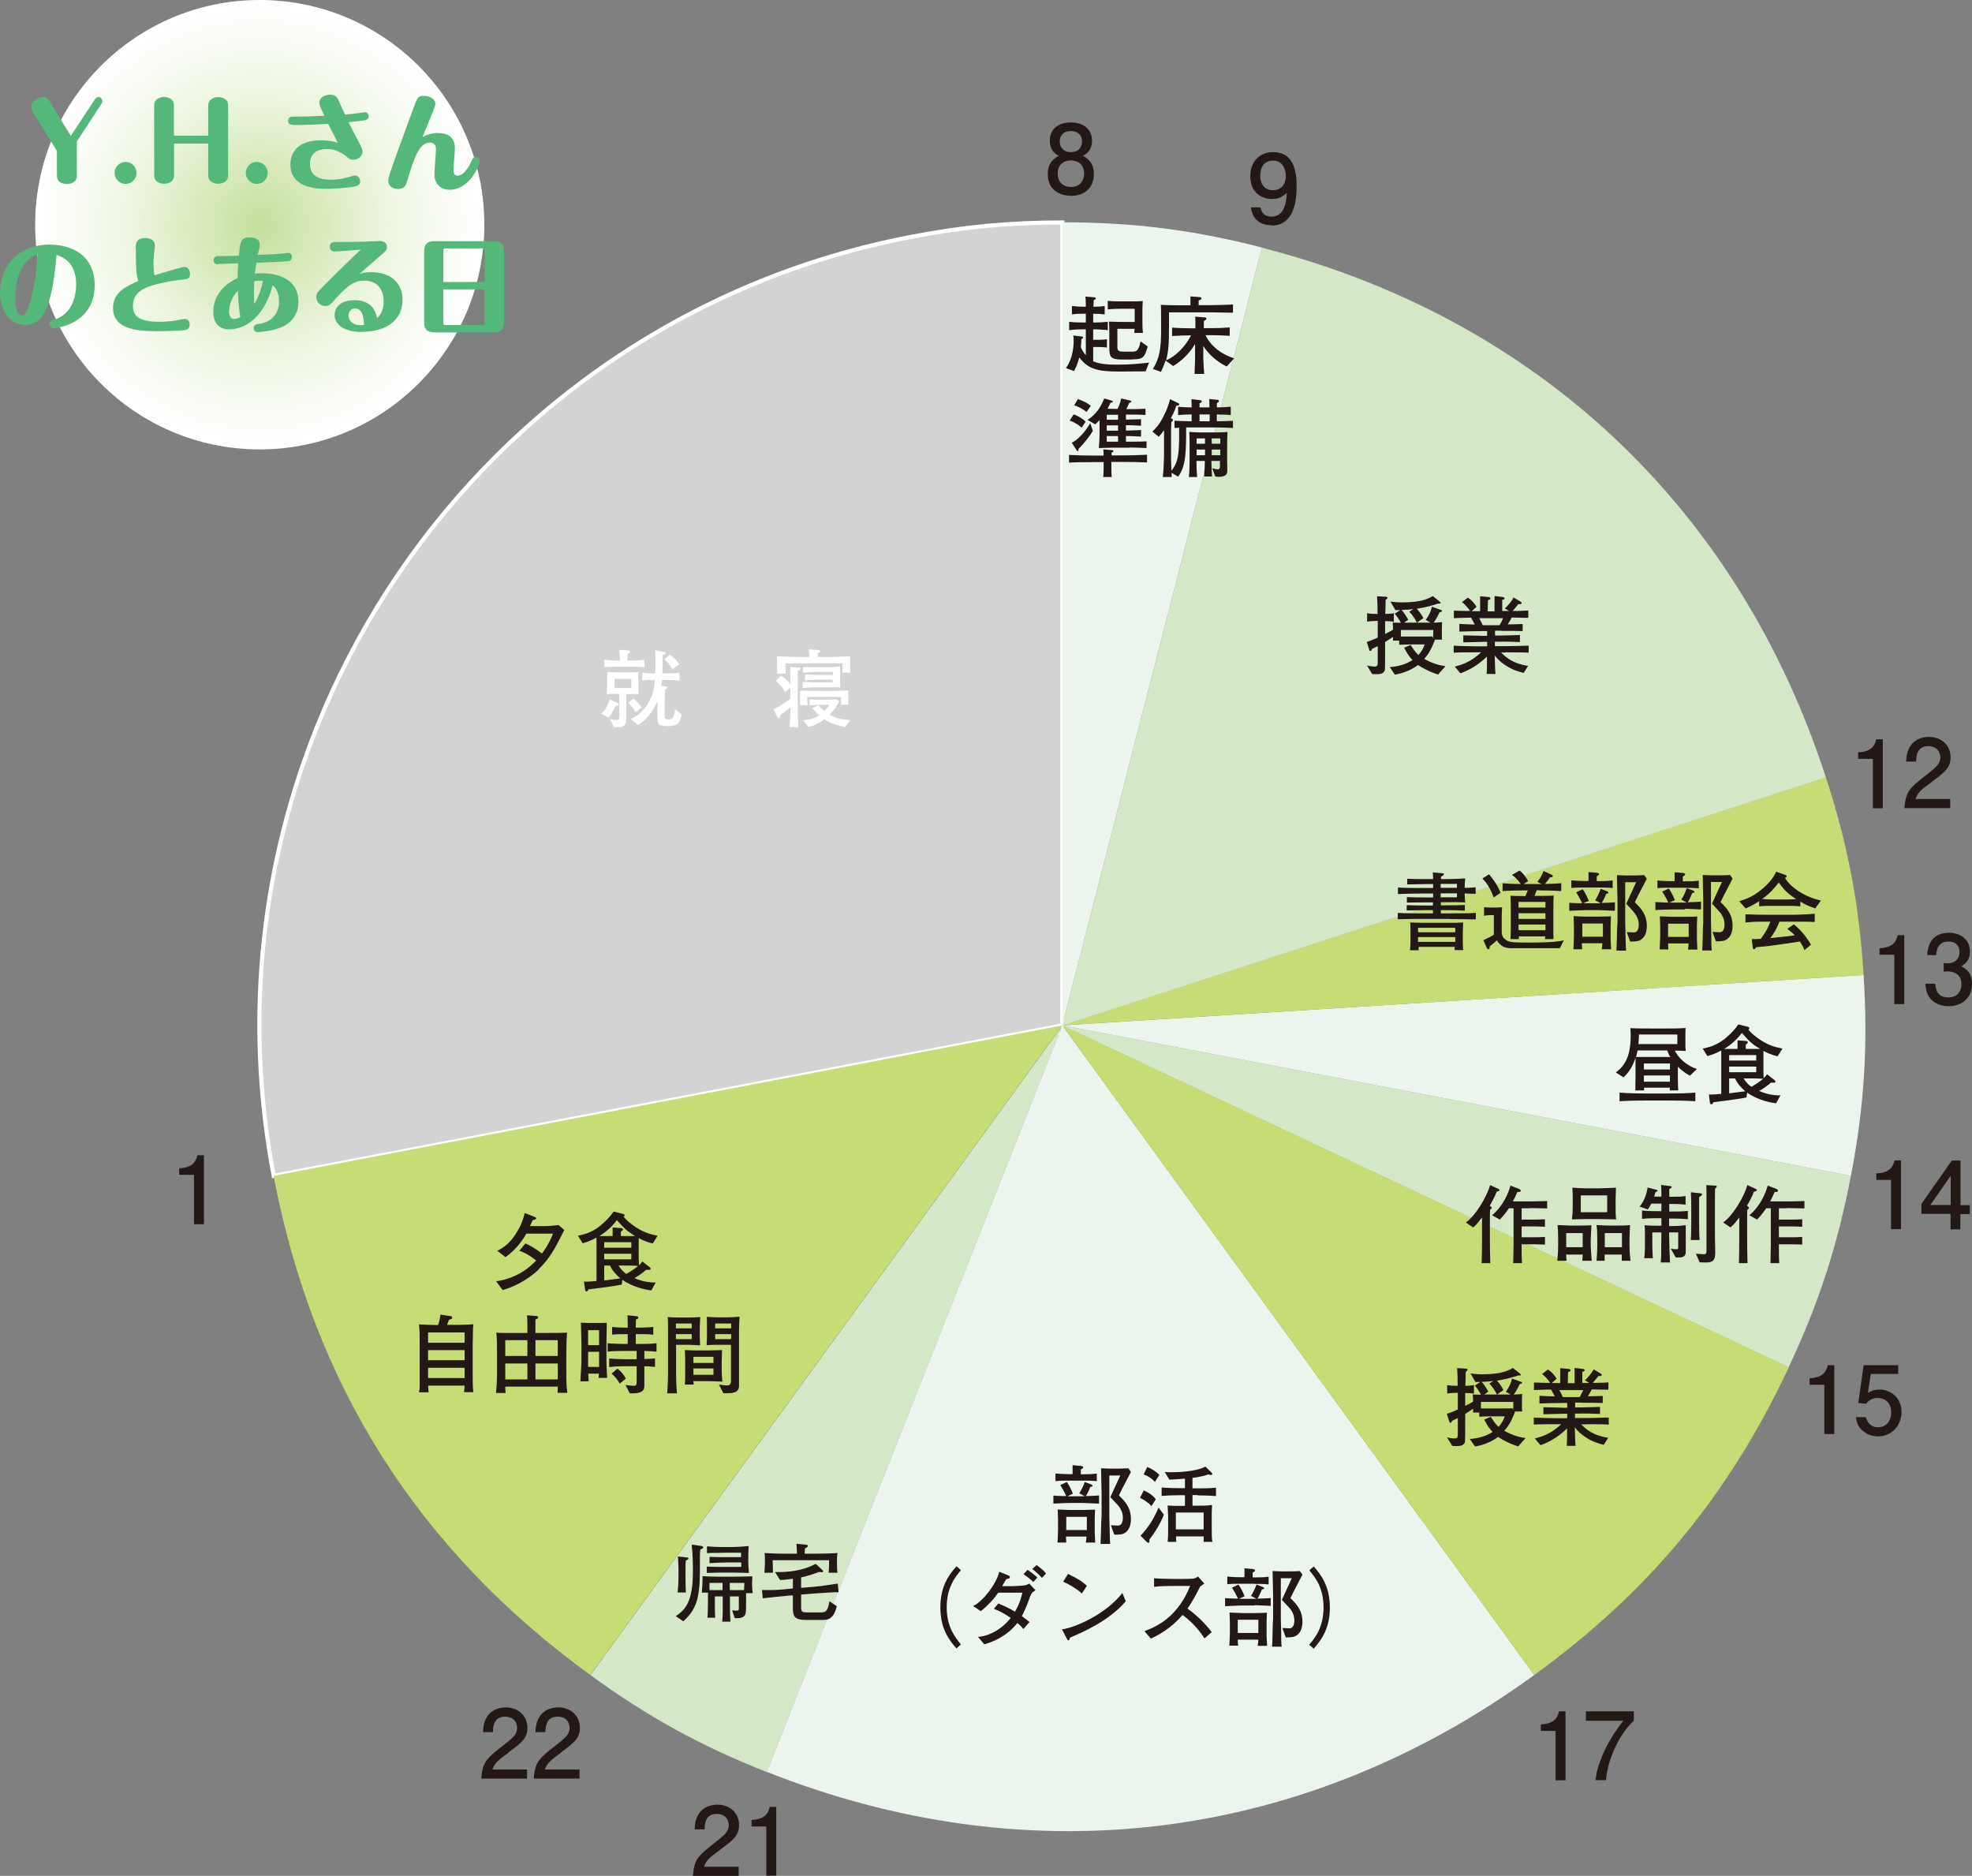 <?xml version="1.0" encoding="UTF-8"?>
<svg id="_レイヤー_2" data-name="レイヤー_2" xmlns="http://www.w3.org/2000/svg" xmlns:xlink="http://www.w3.org/1999/xlink" viewBox="0 0 114.98 109.36">
  <rect x="0" y="0" width="114.98" height="109.36" fill="#808080" stroke="none"/>
  <defs>
    <style>
      .cls-1 {
        fill: #d4e8c8;
      }

      .cls-2 {
        fill: url(#radial-gradient);
      }

      .cls-3 {
        fill: #c6dc74;
      }

      .cls-4 {
        fill: #ebf5ee;
      }

      .cls-5 {
        fill: #231815;
      }

      .cls-6 {
        fill: #fff;
      }

      .cls-7 {
        fill: #d3d3d4;
        stroke: #fff;
        stroke-width: .24px;
      }

      .cls-8 {
        fill: #53b879;
      }
    </style>
    <radialGradient id="radial-gradient" cx="15.14" cy="13.1" fx="15.14" fy="13.1" r="13.1" gradientUnits="userSpaceOnUse">
      <stop offset="0" stop-color="#c5df9a"/>
      <stop offset=".22" stop-color="#d5e8b7"/>
      <stop offset=".56" stop-color="#ecf4de"/>
      <stop offset=".83" stop-color="#f9fcf6"/>
      <stop offset="1" stop-color="#fff"/>
    </radialGradient>
  </defs>
  <g id="_レイヤー_1-2" data-name="レイヤー_1">
    <g>
      <g>
        <g>
          <path class="cls-7" d="M61.94,59.78l-45.98,8.77c-4.84-25.4,11.82-49.91,37.21-54.75,3.05-.58,5.67-.83,8.77-.83v46.81Z"/>
          <path class="cls-3" d="M61.94,59.78l-27.52,37.87c-10.04-7.29-16.14-16.91-18.47-29.1l45.98-8.77Z"/>
          <path class="cls-1" d="M61.94,59.78l-17.23,43.53c-3.85-1.52-6.94-3.22-10.28-5.65l27.52-37.87Z"/>
          <path class="cls-4" d="M61.94,59.78l27.52,37.87c-13.39,9.73-29.36,11.74-44.75,5.65l17.23-43.53Z"/>
          <path class="cls-3" d="M61.94,59.78l42.36,19.93c-3.52,7.49-8.15,13.08-14.84,17.94l-27.52-37.87Z"/>
          <path class="cls-1" d="M61.94,59.78l45.98,8.77c-.78,4.06-1.87,7.42-3.63,11.16l-42.36-19.93Z"/>
          <path class="cls-4" d="M61.94,59.78l46.72-2.94c.26,4.13.04,7.65-.74,11.71l-45.98-8.77Z"/>
          <path class="cls-3" d="M61.94,59.78l44.52-14.47c1.28,3.93,1.94,7.4,2.2,11.53l-46.72,2.94Z"/>
          <path class="cls-1" d="M61.94,59.78l11.64-45.34c16.03,4.12,27.77,15.14,32.88,30.88l-44.52,14.47Z"/>
          <path class="cls-4" d="M61.94,59.78V12.96c4.14,0,7.63.44,11.64,1.47l-11.64,45.34Z"/>
        </g>
        <path class="cls-5" d="M62.44,11.41c-.69,0-1.35-.36-1.35-1.26,0-.67.37-.91.64-1.07-.32-.15-.52-.45-.52-.87,0-.71.52-1.07,1.23-1.07s1.23.37,1.23,1.07c0,.42-.2.72-.53.87.23.13.64.38.64,1.06,0,.97-.73,1.28-1.35,1.28ZM62.44,9.35c-.37,0-.77.22-.77.75s.33.8.77.8c.48,0,.77-.32.77-.78,0-.58-.42-.77-.77-.77ZM62.44,7.64c-.43,0-.65.25-.65.6,0,.32.19.63.65.63s.65-.31.65-.63c0-.35-.23-.6-.65-.6Z"/>
        <path class="cls-5" d="M74.13,13.13c-.45,0-1.09-.18-1.19-1.04h.56c.03.15.11.54.64.54.76,0,.86-.86.89-1.39-.24.21-.41.36-.88.36s-1.25-.27-1.25-1.33c0-.83.52-1.4,1.34-1.4,1.34,0,1.36,1.44,1.36,2,0,.6-.05,2.28-1.46,2.28ZM74.24,9.36c-.31,0-.76.15-.76.89,0,.59.36.84.71.84.68,0,.78-.54.78-.85,0-.46-.25-.88-.73-.88Z"/>
        <g>
          <path class="cls-5" d="M109.2,47.11v-2.87h-.86v-.38c.86-.04.98-.46,1.06-.76h.38v4.02h-.58Z"/>
          <path class="cls-5" d="M112.62,45.6c-.57.41-.81.6-.93.98h2.02v.53h-2.67c.08-.93.25-1.13,1.25-1.91.67-.52.84-.69.84-1.05,0-.31-.19-.65-.7-.65-.68,0-.7.6-.71.9h-.58c.02-.33.05-.62.26-.93.29-.42.77-.51,1.07-.51.72,0,1.26.48,1.26,1.19,0,.59-.3.85-1.11,1.44Z"/>
        </g>
        <g>
          <path class="cls-5" d="M110.45,58.53v-2.87h-.86v-.38c.86-.04.98-.46,1.06-.76h.38v4.02h-.58Z"/>
          <path class="cls-5" d="M114.98,57.34c0-.72-.47-.93-.63-1,.26-.16.51-.37.51-.86,0-.77-.63-1.1-1.21-1.1-1.19,0-1.26.98-1.28,1.3h.53c.01-.19.03-.79.72-.79.29,0,.63.14.63.6,0,.62-.52.67-.69.67-.02,0-.13,0-.23-.02v.51c.07-.01.16-.02.21-.02.14,0,.45.03.64.23.08.08.18.21.18.51,0,.59-.4.78-.75.78-.74,0-.76-.61-.77-.8h-.57c.01.22.02.48.21.77.33.48.89.54,1.14.54.72,0,1.36-.43,1.36-1.31Z"/>
        </g>
        <g>
          <path class="cls-5" d="M110.84,71.67v-4.02h-.38c-.08.3-.2.72-1.06.76v.38h.86v2.87h.58Z"/>
          <path class="cls-5" d="M114.3,70.77v.9h-.57v-.9h-1.7v-.58l1.77-2.53h.51v2.6h.54v.52h-.54ZM113.74,68.54l-1.19,1.71h1.19v-1.71Z"/>
        </g>
        <g>
          <path class="cls-5" d="M106.95,83.61v-4.02h-.38c-.08.3-.2.72-1.06.76v.38h.86v2.87h.58Z"/>
          <path class="cls-5" d="M110.87,82.31c0-.81-.62-1.3-1.28-1.3-.31,0-.52.1-.68.19l.17-1.1h1.6v-.51h-2.02l-.31,2.2.46.05c.23-.34.6-.34.68-.34.31,0,.78.18.78.85,0,.6-.4.86-.76.86-.24,0-.57-.08-.72-.59h-.58c.05.28.1.62.56.91.26.17.53.21.73.21.79,0,1.37-.61,1.37-1.44Z"/>
        </g>
        <g>
          <path class="cls-5" d="M90.7,103.78v-2.87h-.86v-.38c.86-.04.98-.46,1.06-.76h.38v4.02h-.58Z"/>
          <path class="cls-5" d="M93.65,103.78h-.62c.07-.8.57-2.15,1.62-3.46h-2.18v-.55h2.79v.55c-.84.75-1.54,2.29-1.62,3.46Z"/>
        </g>
        <g>
          <path class="cls-5" d="M41.98,107.85c-.57.41-.81.6-.93.98h2.02v.53h-2.67c.08-.93.25-1.13,1.25-1.91.67-.52.84-.69.84-1.05,0-.31-.19-.65-.7-.65-.68,0-.7.6-.71.9h-.58c.02-.33.05-.62.26-.93.29-.42.77-.51,1.07-.51.72,0,1.26.48,1.26,1.19,0,.59-.3.85-1.11,1.44Z"/>
          <path class="cls-5" d="M45.26,109.36v-4.02h-.38c-.08.3-.2.72-1.06.76v.38h.86v2.87h.58Z"/>
        </g>
        <g>
          <path class="cls-5" d="M29.65,102.18c-.57.41-.81.6-.94.98h2.02v.53h-2.67c.08-.93.25-1.13,1.25-1.91.67-.52.84-.69.84-1.05,0-.31-.19-.65-.7-.65-.68,0-.7.6-.71.9h-.58c.02-.33.05-.62.26-.93.29-.42.77-.51,1.07-.51.72,0,1.26.48,1.26,1.19,0,.59-.3.85-1.11,1.44Z"/>
          <path class="cls-5" d="M32.71,102.18c-.57.41-.81.6-.94.98h2.02v.53h-2.67c.08-.93.25-1.13,1.25-1.91.67-.52.84-.69.84-1.05,0-.31-.19-.65-.7-.65-.68,0-.7.6-.71.9h-.58c.02-.33.05-.62.26-.93.29-.42.77-.51,1.07-.51.72,0,1.26.48,1.26,1.19,0,.59-.3.85-1.11,1.44Z"/>
        </g>
        <path class="cls-5" d="M11.31,71.36v-2.87h-.86v-.38c.86-.04.98-.46,1.06-.76h.38v4.02h-.58Z"/>
        <g>
          <path class="cls-6" d="M35.89,41.16c-.22.47-.34.6-.42.68l-.42-.24c.14-.12.35-.32.5-.83l.45.2c.06.02.08.04.08.08,0,.1-.12.1-.19.1ZM36.79,38.87h-.77c-.26,0-.55,0-.78.03v-.43c.31.04.74.04.78.04h.13c0-.19-.02-.44-.04-.63l.52.04c.06,0,.11.02.11.08,0,.04-.01.06-.14.12,0,.11-.01.28-.02.39h.22s.45,0,.77-.04v.43c-.24-.03-.54-.03-.77-.03ZM37.23,39.58v.5c0,.15,0,.29.01.39-.12-.01-.3-.01-.55-.01h-.17v.83c0,.15,0,.65-.01.75-.03.16-.07.36-.52.36-.07,0-.12,0-.21-.02l-.2-.45c.11.02.26.04.34.04.19,0,.19-.06.19-.25v-1.27h-.15c-.14,0-.44.01-.58.02.01-.11.02-.32.02-.44v-.41c0-.12,0-.32,0-.45.27.02.52.03.66.03h.65c.29,0,.43-.02.53-.02-.02.07-.03.25-.03.39ZM36.81,39.58h-.98v.53h.98v-.53ZM37.06,41.51c-.06-.11-.33-.46-.43-.54l.31-.24c.19.12.47.49.48.51l-.36.27ZM39.51,42.19c-.12.11-.3.14-.55.14-.59,0-.62-.09-.62-.54v-.92c-.28.66-.7,1.14-1.15,1.4l-.41-.35c.64-.28,1.02-.86,1.19-1.28.16-.39.2-.72.21-1-.24,0-.49,0-.73.04v-.46c.23.03.57.04.76.04,0-.21.01-.41.01-.71,0-.26,0-.39-.02-.64l.49.09c.06,0,.12.02.12.07s-.05.08-.17.12c0,.46-.02,1.01-.02,1.07h.27s.43,0,.73-.04v.46c-.31-.04-.71-.04-.73-.04h-.29c0,.07-.01.16-.04.35l.22.02c.07,0,.12.02.12.08s-.05.09-.12.12c0,.19-.03.69-.03.77v.77c0,.09,0,.19.23.19.17,0,.21-.04.27-.14.02-.04.09-.21.12-.46l.38.32c-.04.2-.14.45-.24.55ZM39.21,39.01c-.15-.26-.28-.41-.48-.58l.34-.26c.21.14.39.34.53.56l-.39.28Z"/>
          <path class="cls-6" d="M46.68,38.98c0-.06-.05-.06-.09-.06l-.52-.04c0,.23.02.73.02.96v.07c-.1-.17-.35-.41-.55-.51l-.32.29c.26.2.44.44.56.66l.3-.25v.65s-.57.42-.98.6l.23.46s.04.06.08.06c.07,0,.07-.03.08-.19.12-.09.29-.21.37-.27.08-.06.17-.12.23-.17v.08c0,.22-.03.83-.05,1.07h.5c0-.16-.03-.93-.03-1.1v-1.8c0-.29,0-.32.01-.39.07-.03.15-.05.15-.12ZM49.58,39.21c0-.12-.01-.21-.01-.45s0-.38.01-.5c-.17.01-1.11.04-1.25.04h-.65c0-.14,0-.15,0-.21.08-.04.14-.07.14-.13,0-.06-.05-.06-.11-.06l-.55-.05c0,.08.02.21.04.45h-.49c-.37,0-1.07-.02-1.42-.04.01.14.02.19.02.52s0,.35,0,.49h.5c-.01-.14-.02-.56-.02-.6h3.33c0,.08,0,.46,0,.55h.47ZM49.47,41.08c0-.2-.02-.65-.01-.84-.13.01-.18.01-.29.02-.08,0-.52.02-.62.02h-.93c-.14,0-.82-.02-.97-.02,0,.23,0,.76,0,.85h.44c0-.07-.02-.41-.03-.48h1.98c0,.06,0,.39-.01.46h.44ZM49,40.09c0-.06-.02-.28-.02-.35v-.44c0-.12,0-.32,0-.44-.11.01-.53.04-.63.04h-.86c-.13,0-.54-.02-.68-.02v.33c.08,0,.25-.01.34-.02.05,0,.31-.02.4-.02h1.01v.18h-.88c-.11,0-.62-.02-.74-.03v.34c.11,0,.65-.04.77-.04h.84v.16h-.98c-.15,0-.63-.02-.77-.02v.35c.2-.02.71-.04.84-.04h1.33ZM49.58,41.98c-.39-.02-.75-.06-1.21-.31.23-.24.38-.42.56-.77l-.16-.13s-.41.02-.46.02h-.56c-.08,0-.46-.01-.55-.02v.35c.09,0,.52-.03.62-.03h.54c-.07.1-.13.19-.3.36-.22-.17-.29-.28-.33-.33l-.36.15c.09.16.36.41.39.43-.28.19-.57.27-.92.29l.29.39c.21-.05.52-.12.93-.45.17.12.46.29,1.21.46l.31-.42Z"/>
        </g>
        <g>
          <path class="cls-5" d="M66.78,21.65c-.25,0-1.31.01-1.54.01-1.22,0-1.79-.13-2.31-.82-.1.35-.15.51-.31.79l-.47-.17c.4-.57.45-1.21.45-1.6,0-.13,0-.21-.02-.3l.5.06s.07,0,.07.05c0,.05-.05.08-.1.1,0,.16-.01.29-.03.48.05.11.13.27.29.46v-1.51h-.22c-.2,0-.47.01-.75.05v-.49c.29.04.63.04.75.04h.22v-.51h-.17c-.1,0-.37,0-.64.04v-.49c.25.03.53.04.64.04h.17c0-.29,0-.38-.03-.59l.51.04s.1.01.1.07c0,.04-.03.06-.12.1,0,.1,0,.13-.02.38.15,0,.4,0,.66-.04v.49c-.24-.03-.52-.04-.67-.04v.51h.09c.23,0,.49-.01.76-.04v.49c-.31-.04-.67-.05-.76-.05h-.09v.61h.36c.19,0,.36-.02.44-.03v.48c-.15-.02-.34-.03-.41-.03h-.39v.83c.35.17.91.2,1.41.2.71,0,1.31-.06,1.85-.12l-.21.52ZM66.01,20.96h-.58c-.7,0-.75-.16-.75-.73v-.69c0-.24,0-.56-.02-.79.21,0,.39.02.95.02h.55v-.77h-.77c-.21,0-.6.01-.8.04v-.5c.23.02.37.03.72.03h.62c.29,0,.45,0,.7-.02-.02.35-.02.44-.02.62v.48c0,.32,0,.49.03.76h-.5c0-.1,0-.14.02-.24h-1.01v1.04c0,.2.03.29.35.29h.46c.29,0,.42,0,.54-.6l.42.3c-.19.63-.25.75-.89.75Z"/>
          <path class="cls-5" d="M71.51,21.36c-.55-.27-1.02-.68-1.35-1.19v.73c0,.09.04.81.05.9h-.56c0-.14.03-.74.03-.87v-.88c-.13.24-.57.88-1.28,1.29l-.44-.32c-.11.33-.21.53-.27.66l-.47-.17c.38-.59.48-1.2.48-2.23,0-1.23,0-1.35-.02-1.51.26.02.86.03,1.15.03h.58c0-.15,0-.37,0-.52l.54.04s.1,0,.1.07c0,.09-.1.11-.16.12,0,.06,0,.08,0,.28h.69c.19,0,1.09-.02,1.31-.04v.48c-.16,0-1.24-.02-1.27-.02h-2.46v.8c0,1.03-.03,1.49-.17,1.99.46-.16,1.09-.73,1.46-1.45-.37,0-.74.02-1.11.04v-.49c.39.03.95.04,1.12.04h.24c0-.33,0-.44-.01-.68l.48.04c.13,0,.17.02.17.07s-.04.09-.15.14c0,.12,0,.15,0,.42h.39c.37,0,.75-.01,1.12-.04v.49c-.49-.04-1.08-.04-1.12-.04h-.29c.32.67.96,1.13,1.67,1.35l-.42.46Z"/>
          <path class="cls-5" d="M65.34,26.93h-.54v.36c0,.21,0,.31.02.52h-.5c.02-.09.03-.32.03-.51v-.36h-.52c-.86,0-1.16.01-1.5.03v-.45c.63.04,1.4.04,1.5.04h.52c0-.05-.01-.31-.02-.36l.5.04s.09,0,.09.05c0,.04-.04.07-.11.1v.16h.54c.51,0,1.02-.01,1.53-.04v.45c-.53-.02-.79-.03-1.53-.03ZM63.06,24.93c-.33-.3-.66-.4-.69-.41l.23-.36s.39.12.7.42l-.24.36ZM62.89,26.17s0,.13-.05.13c-.04,0-.06-.03-.07-.06l-.28-.43c.15-.08.31-.17.56-.44.25-.26.32-.39.52-.7l.15.45c-.13.23-.49.72-.83,1.04ZM63.35,24.02c-.24-.21-.55-.34-.72-.39l.22-.36c.18.06.51.18.75.39l-.25.36ZM65.86,26.1h-1c-.08,0-.71.02-.79.02.02-.18.04-.61.04-.81v-.64s0-.15,0-.18c-.07.08-.14.15-.25.25l-.45-.26c.58-.37.83-.89.97-1.25l.45.13s.06.02.06.05c0,.05-.06.06-.14.07-.07.15-.11.23-.17.35.08,0,.41.01.47.01h.11c.05-.09.17-.36.21-.61l.52.12s.08.02.08.05c0,.06-.1.08-.13.09-.04.08-.1.24-.17.36h.54c.17,0,.47-.02.58-.02v.36c-.36-.02-.57-.02-.6-.02h-.54v.29h.16c.12,0,.45-.01.72-.02v.38c-.54-.03-.57-.03-.72-.03h-.16v.31h.15c.12,0,.44-.02.73-.03v.38c-.53-.02-.58-.03-.73-.03h-.15v.33h.49c.21,0,.58-.01.71-.02v.39c-.5-.02-.65-.03-.95-.03ZM65.19,24.18h-.66v.29h.66v-.29ZM65.19,24.8h-.66v.31h.66v-.31ZM65.19,25.42h-.66v.33h.66v-.33Z"/>
          <path class="cls-5" d="M71.89,24.95v-.42c-.23.02-.71.03-.94.03v-.4s.23.01.27.01c.31,0,.43.02.54.03v-.49c-.31.03-.68.04-.81.04,0-.15,0-.19.01-.26.09-.04.11-.06.11-.11,0-.06-.05-.07-.08-.07l-.48-.05c0,.11,0,.21.01.49h-.58c0-.14,0-.15,0-.24.08-.03.13-.05.13-.1,0-.07-.07-.08-.08-.08l-.52-.06c0,.16.01.31.01.48-.09,0-.47,0-.79-.04v.49c.16-.02.37-.03.79-.04v.4c-.14,0-.84-.02-1-.03v.42s.22,0,.27-.02c0,.51.01.94-.04,1.47-.07.56-.23.83-.41,1.04,0-.05-.02-.57-.02-.64v-1.47c0-.29,0-.5.02-.72.08-.09.09-.09.09-.13,0-.02-.03-.04-.04-.06l-.08-.04c.12-.23.24-.47.32-.73.03,0,.17,0,.17-.09,0-.03-.05-.06-.07-.06l-.47-.23c-.08.34-.21.67-.37.98-.26.54-.53.79-.66.91l.37.3c.06-.06.14-.14.31-.38v1.42c0,.06-.02.73-.03.83-.03.33-.03.36-.04.48h.52c0-.13-.01-.18-.01-.25l.38.23c.47-.61.47-1.52.47-2.87h1.58c.1,0,.56,0,.67.01.07,0,.4.02.47.02ZM71.58,25.18c-.14.01-.35.03-.71.03h-.94c-.16,0-.42-.02-.59-.03.02.19.02.6.02.8v.99s0,.37-.04.84h.48c-.02-.21-.04-.6-.04-.94h.49c0,.15-.02.67-.04.91h.46c-.02-.24-.02-.3-.04-.91h.5c0,.29,0,.31,0,.36-.02.12-.07.13-.12.13-.08,0-.26-.04-.33-.06l.18.48c.06,0,.11.02.19.02.47,0,.51-.2.51-.37,0-.07-.01-.4-.01-.43v-1.08s0-.37.02-.76ZM70.26,25.87h-.49v-.31h.49v.31ZM70.26,26.54h-.49v-.33h.49v.33ZM70.53,24.56h-.59v-.4h.59v.4ZM71.15,25.87h-.5v-.31h.5v.31ZM71.15,26.54h-.5v-.33h.5v.33Z"/>
        </g>
        <g>
          <path class="cls-5" d="M31.44,73.98c-.73.71-1.6,1.08-2.13,1.23l-.38-.51c1.32-.2,2.03-.9,2.33-1.21-.47-.39-.8-.51-.98-.57l.35-.43c.23.1.56.27.97.59.41-.55.57-.97.64-1.16h-1.55c-.23.41-.64.97-1.22,1.37l-.47-.37c.32-.17.63-.36.96-.82.29-.41.53-.88.63-1.38l.6.23s.07.03.07.07c0,.08-.09.09-.21.12-.04.11-.08.2-.15.34h.76c.26,0,.39,0,.91-.06l.33.29c-.5,1-.83,1.65-1.5,2.29Z"/>
          <path class="cls-5" d="M38.06,72.49c-.14-.03-.41-.09-.82-.31,0,.03,0,.1,0,.11,0,.07,0,.19,0,.24v.68c0,.27,0,.3.02.56.08-.08.13-.14.19-.23l.45.35s.04.04.04.07c0,.06-.06.07-.08.07-.02,0-.13,0-.19,0-.17.16-.5.39-.68.48.39.18.81.26,1.24.26l-.25.46c-.28-.03-1.06-.17-1.69-.62l-.04.28c-.44.1-1.86.27-1.94.28-.04.08-.05.12-.12.12-.04,0-.07-.04-.07-.08l-.07-.5c.05,0,.1.01.16.01.15,0,.34-.02.57-.04v-2.53c-.36.2-.63.28-.81.33l-.27-.44c.28-.06.74-.15,1.25-.54.12-.1.54-.44.83-.87l.58.15s.06.03.06.07c0,.04-.04.06-.06.08.16.2.37.39.72.62.53.34.91.42,1.26.49l-.27.44ZM35.96,71.14c-.27.37-.62.68-1.01.92.33,0,.46,0,.61,0h.16v-.5l.51.04s.09.02.09.06c0,.05-.02.08-.12.15v.25h.31c.17,0,.35,0,.52,0-.47-.3-.54-.35-1.06-.92ZM36.81,72.42h-1.58v.32h1.58v-.32ZM36.81,73.09h-1.58v.33h1.58v-.33ZM35.57,73.78h-.34v.87c.18-.02.77-.1.94-.12-.25-.21-.5-.5-.6-.75ZM36.49,73.78h-.43c.16.25.33.41.46.49.2-.11.58-.37.69-.47-.43-.02-.51-.02-.73-.02Z"/>
          <path class="cls-5" d="M27.06,81.17c0-.1.02-.21.03-.39h-2.13c.02.34.03.37.03.39h-.56c.02-.12.04-.22.04-.37,0-.15,0-.82,0-.96v-1.27c0-.9,0-.92-.04-1.36.53.03.59.03,1.11.04.04-.1.11-.31.14-.61l.58.09c.06,0,.1.01.1.09,0,.04-.01.06-.06.08-.02.01-.1.04-.12.04-.06.17-.08.19-.11.3h.37c.36,0,.81,0,1.16-.04-.02.17-.03.25-.03.71,0,.11,0,.35-.01.46,0,.05,0,.1,0,.13v1.37c0,.21,0,.47,0,.64.01.4.02.5.04.65h-.56ZM27.09,77.68h-2.13v.6h2.13v-.6ZM27.09,78.71h-2.13v.59h2.13v-.59ZM27.09,79.74h-2.13v.6h2.13v-.6Z"/>
          <path class="cls-5" d="M32.51,81.21c0-.06.01-.29.01-.37h-3.06c0,.12,0,.25.02.37h-.56c.04-.38.06-.79.06-1.23v-1c0-.54,0-.92-.04-1.29.1.01.21.02.36.02h1.45v-.43c0-.41-.01-.51-.03-.6l.52.04c.1,0,.14.03.14.09,0,.07-.12.1-.16.11,0,.31,0,.31,0,.79h.77c.24,0,.85,0,1.07-.02-.03.42-.04.93-.04,1.35v.89c0,.44,0,.87.06,1.27h-.56ZM30.75,78.13h-1.29v.92h1.29v-.92ZM30.75,79.49h-1.29v.93h1.29v-.93ZM32.52,78.13h-1.3v.92h1.3v-.92ZM32.52,79.49h-1.3v.93h1.3v-.93Z"/>
          <path class="cls-5" d="M34.9,80.33c.01-.1.01-.13.02-.25h-.62c0,.07.02.39.02.45h-.48c.02-.38.06-1.03.06-1.12v-1.18s-.03-1-.03-1.12c.4.02.41.02.48.02h.6c.07,0,.37-.01.43-.01,0,.18-.02.97-.02,1.13v1.17c0,.06.02.59.04.91h-.48ZM34.93,77.55h-.64v.87h.64v-.87ZM34.93,78.81h-.64v.88h.64v-.88ZM37.57,78.75v.48c.4-.02.5-.02.62-.04v.5c-.24-.03-.48-.04-.62-.04v1.13c0,.15,0,.45-.66.45-.07,0-.13,0-.19,0l-.25-.49c.3.04.35.05.46.05.16,0,.19-.03.19-.27v-.87h-.71c-.3,0-.6.01-.89.05v-.5c.31.03.75.04.89.04h.71v-.48h-.73c-.32,0-.64,0-.96.04v-.49c.33.03.81.04.96.04h.21v-.57h-.11c-.26,0-.56,0-.8.03v-.45c.32.04.76.04.8.04h.11v-.22c0-.15-.01-.47-.01-.5l.57.06s.06.02.06.07c0,.08-.09.1-.14.11-.01.33-.01.34-.01.4v.08h.22c.06,0,.52-.01.8-.04v.45c-.25-.03-.56-.03-.8-.03h-.22v.57h.25c.32,0,.65,0,.96-.04v.49c-.27-.02-.54-.04-.72-.04ZM36.13,80.66c-.13-.23-.24-.38-.47-.58l.34-.29c.25.19.37.36.49.58l-.35.29Z"/>
          <path class="cls-5" d="M40.8,77.36v.53c0,.06.02.45.02.54-.07,0-.1,0-.4-.02-.06,0-.31-.01-.35-.01h-.65v1.78c0,.3.02.74.05,1.05h-.57c.04-.5.05-.97.05-1.08v-2.66c0-.17,0-.57-.02-.71.18.02.27.03.74.03h.5c.19,0,.48-.01.66-.03-.02.31-.03.58-.03.58ZM40.33,77.16h-.92v.28h.92v-.28ZM40.33,77.78h-.92v.29h.92v-.29ZM41.38,80.52h-.95c0,.07.01.14.02.2h-.52c.02-.14.02-.54.02-.7v-.6c0-.1,0-.45-.02-.71.21.01.52.02.73.02h.67c.11,0,.68-.02.77-.02,0,0-.02.52-.02.65v.53c0,.29.03.57.04.66-.17-.01-.58-.03-.74-.03ZM41.6,79.1h-1.17v.36h1.17v-.36ZM41.6,79.78h-1.17v.37h1.17v-.37ZM43.09,77.58v3.17c.02.33-.2.4-.29.43-.13.04-.21.04-.62.05l-.26-.51c.21.03.37.05.47.05.08,0,.23,0,.23-.28v-2.09h-.71c-.12,0-.39,0-.71.02.02-.26.02-.53.02-.6v-.51c0-.11,0-.43-.01-.54.23.02.57.03.58.03h.6c.26,0,.37-.01.73-.04-.02.28-.03.6-.03.81ZM42.63,77.16h-.93v.28h.93v-.28ZM42.63,77.78h-.93v.29h.93v-.29Z"/>
        </g>
        <g>
          <path class="cls-5" d="M40.84,90.33c-.02.1-.03.16-.03.37,0,1.31,0,1.66-.1,2.27-.14.83-.52,1.23-.87,1.55l-.44-.3c.58-.38,1-.87,1-2.59,0-.53-.01-1.06-.07-1.58l.58.08s.09.02.09.08c0,.07-.08.09-.16.12ZM39.99,90.97c-.02.08-.02.41-.02.48v.62c0,.18.01.61.02.77h-.48c.02-.17.05-.59.05-.75v-.65c0-.1-.02-.6-.04-.7l.54.06s.08,0,.08.05c0,.06-.04.08-.15.12ZM43.5,92.88v.55c0,.6,0,.69-.14.81-.06.05-.15.1-.42.1-.05,0-.08,0-.1,0l-.15-.46c.12.02.21.02.22.02.17,0,.17-.03.17-.15v-.68h-.52v.14c0,.53,0,.9.03,1.33h-.48c.02-.21.02-.32.03-.48,0-.13,0-.72,0-.84v-.15h-.46c0,.84,0,.96.02,1.24h-.45c.02-.23.03-.77.03-.94v-.52h-.36c.02-.25.05-.62.04-.96.27.02.72.03.97.03h.85c.19,0,.85-.02,1.09-.02,0,.1-.02.24-.02.43,0,.21.02.4.04.55h-.37ZM42.77,91.68h-.79c-.06,0-.71.02-.77.02v-.37c.26.02.93.02,1.21.02h.8v-.26h-.79c-.31,0-.76.02-1.06.04v-.37c.25.02.78.02,1.04.02h.8v-.26h-.77c-.16,0-.43.01-.58.01-.29,0-.45,0-.64.02v-.4c.17.02.64.04.81.04h.7s.49-.01.92-.06c-.01.23-.02.43-.02.48v.48c0,.21.02.41.04.61-.02,0-.77-.02-.92-.02ZM42.13,92.28h-.76c0,.07-.01.22,0,.42h.76v-.42ZM42.55,92.28v.42h.83c.01-.19.02-.24.02-.42h-.84Z"/>
          <path class="cls-5" d="M48.89,92.82l-.04-.5c-.43.07-.98.15-1.41.19l-.73.06v-.61c.46-.1.85-.24,1.05-.32.12.02.13.02.15.02.04,0,.08-.01.08-.05,0-.02,0-.05-.02-.06l-.41-.38c-.72.39-1.57.5-2.37.48l.29.46c.16,0,.41-.02.75-.07v.56l-.14.02c-.89.09-.98.08-1.66.08l.04.48c.55-.06,1.09-.12,1.64-.17h.12s0,.74,0,.74c0,.5.11.69.76.69h.94c.32,0,.66,0,.86-.8l-.43-.29c-.08.57-.24.65-.46.65h-.82c-.25,0-.37,0-.37-.27v-.77l.74-.06c.11-.01.67-.04.79-.05.46-.03.54-.03.66-.02ZM48.83,91.69c-.02-.12-.03-.22-.03-.55s.01-.48.03-.6c-.36.03-1.07.04-1.45.04h-.46c0-.18,0-.2.02-.31.14-.08.16-.09.16-.15,0-.05-.04-.06-.07-.06l-.59-.06c.01.14.01.18.03.58h-.49c-.72,0-1.05-.02-1.4-.04.02.15.02.23.02.44,0,.37-.02.56-.03.71h.5c0-.23-.02-.5-.02-.73h3.29c0,.18,0,.56-.03.73h.51Z"/>
        </g>
        <g>
          <path class="cls-5" d="M84.54,53.57h-1.55c-.28,0-.79,0-1.49.02v-.37c.43.03.99.03,1.49.03h.56v-.19h-.41c-.26,0-.75.02-1.12.02v-.31c.21,0,.34.02,1.12.02h.41v-.18h-.33c-.08,0-.95,0-1.19.01v-.32c.37.02.81.02,1.18.02h.35v-.23h-.56c-.51,0-1.07.02-1.49.03v-.38c.39.03.82.03,1.49.03h.56v-.23h-.3c-.15,0-1.02.02-1.21.02v-.33c.31.02.87.02,1.2.02h.31c0-.18-.01-.28-.02-.39l.56.05c.06,0,.09.02.09.05,0,.06-.11.12-.17.15,0,.02,0,.12,0,.14h.27s.67,0,1.14-.04c-.02.18-.03.34-.03.55.21,0,.43-.01.64-.03v.38c-.1,0-.55-.02-.64-.02,0,.09.01.38.03.52-.37-.02-.75-.01-1.11-.01h-.31v.18h.28c.27,0,.77,0,1.12-.02v.33c-.34-.02-.75-.03-1.12-.03h-.28v.19h.54c.94,0,1.22-.01,1.5-.03v.38c-.52-.01-1.1-.02-1.5-.02ZM84.81,55.38c0-.06,0-.1.01-.18h-2.11c0,.12,0,.14.01.2h-.51c.02-.14.03-.31.03-.55v-.5c0-.27,0-.43-.02-.57.39.01.6.02.94.02h1.27c.56,0,.63-.01.88-.02,0,.19-.02.53-.02.57v.5c0,.07,0,.4.03.54h-.51ZM84.85,54.09h-2.17v.26h2.17v-.26ZM84.85,54.63h-2.17v.28h2.17v-.28ZM84.95,51.53h-.95v.23h.95v-.23ZM84.95,52.08h-.95v.23h.95v-.23Z"/>
          <path class="cls-5" d="M87.09,52.31c-.12-.32-.33-.79-.66-1.09l.39-.25c.13.16.49.58.67,1.08l-.4.27ZM90.94,55.28s-.05,0-.05,0c-.29,0-2.74,0-2.84,0-.35-.03-.53-.1-.78-.46-.1.1-.25.23-.41.35,0,.12-.02.17-.08.17-.03,0-.07-.02-.08-.05l-.21-.48c.34-.16.43-.2.61-.32v-1.14h-.24s-.15,0-.33.04v-.5c.11.01.22.02.38.02h.31c.15,0,.27-.02.36-.02-.01.2-.02.4-.02.6v.85c0,.23.11.36.22.44.21.15.37.17,1.36.17.41,0,1.55,0,2.04-.13l-.24.48ZM89.74,51.9h-.14l-.13.33c.36,0,.85,0,1.12-.02-.01.15-.02.44-.02.8v1.17c0,.18,0,.3.01.57h-.5c.01-.1.01-.12.02-.16h-1.54s0,.06,0,.16h-.49c0-.12.02-.33.02-.57v-1.14c0-.27,0-.54-.02-.82.25.02.62.02.87.02l.14-.33h-.32c-.25,0-.93.02-1.15.04v-.46c.35.04.71.04,1.06.05-.08-.12-.28-.39-.52-.53l.45-.26c.12.09.32.28.5.62l-.26.17h1.05l-.25-.13c.12-.15.25-.34.36-.63l.46.21c.06.03.08.05.08.07,0,.1-.13.09-.16.08-.11.16-.19.27-.3.39.51,0,.73-.02.95-.04v.46c-.39-.02-.73-.04-1.29-.04ZM90.11,52.58h-1.57v.33h1.57v-.33ZM90.11,53.24h-1.57v.33h1.57v-.33ZM90.11,53.9h-1.57v.33h1.57v-.33Z"/>
          <path class="cls-5" d="M94.16,53.06v-.46c-.13.02-.62.04-.77.04.12-.18.2-.37.26-.54.04,0,.13,0,.13-.06,0-.02-.02-.06-.08-.08l-.37-.14c-.12.33-.23.51-.32.67l.32.17h-.86s-.13,0-.16,0l.33-.14c-.14-.33-.25-.53-.36-.68l-.38.18c.21.33.33.59.35.64-.08,0-.44,0-.75-.03v.47c.16-.01.83-.04.98-.04h.74s.83.03.92.04ZM94.03,51.78v-.45c-.26.03-.53.04-.8.04h-.13c0-.09,0-.19,0-.28.07-.04.14-.08.14-.13,0-.06-.12-.07-.15-.08l-.47-.04c0,.08,0,.18,0,.52h-.2s-.47,0-.8-.04v.45c.24-.03.54-.03.8-.03h.79c.25,0,.55,0,.8.03ZM93.94,55.35c0-.08-.03-.48-.03-.57v-.85c0-.07.02-.43.02-.51-.1,0-.59.02-.71.02h-.7c-.1,0-.63-.02-.77-.03,0,.07.02.58.02.58v.61c0,.06-.02.68-.03.74h.51c0-.05-.01-.29-.02-.35h1.2c-.01.17-.02.23-.04.35h.53ZM93.46,54.61h-1.2v-.77h1.2v.77ZM96.02,53.99c0-.67-.32-1.02-.7-1.39.08-.17.13-.29.7-1.37l-.15-.21c-.13,0-.39.02-.54.02h-.54c-.07,0-.45-.02-.51-.02,0,.47.03,1.26.03,1.43v1.35s-.02.25-.02.3c0,.19-.03,1.11-.04,1.32h.56c-.02-.25-.02-.35-.03-.88,0-.1-.02-.61-.02-.73v-2.38h.64l-.58,1.26c.08.08.38.41.42.46.04.05.31.35.31.73,0,.28-.07.48-.29.48-.03,0-.09,0-.41-.02l.2.55c.25,0,.43,0,.58-.08.08-.04.39-.23.39-.81Z"/>
          <path class="cls-5" d="M98.24,53.02h-.74c-.15,0-.82.02-.98.04v-.47c.31.02.67.03.75.03-.02-.05-.13-.3-.35-.64l.38-.18c.11.15.22.35.36.68l-.33.14s.14,0,.16,0h.86l-.32-.17c.09-.15.2-.33.32-.67l.37.14c.06.02.08.06.08.08,0,.05-.1.05-.13.06-.07.17-.15.36-.26.54.15,0,.63-.02.77-.04v.46c-.09,0-.9-.04-.92-.04ZM98.23,51.75h-.79c-.26,0-.56,0-.8.03v-.45c.33.04.76.04.8.04h.2c0-.35,0-.44,0-.52l.47.04s.15.02.15.08c0,.05-.07.09-.14.13,0,.09,0,.19,0,.28h.13c.27,0,.54,0,.8-.04v.45c-.25-.03-.55-.03-.8-.03ZM98.42,55.35c.02-.12.03-.17.04-.35h-1.2c0,.06.01.29.02.35h-.51c0-.06.03-.67.03-.74v-.61s-.02-.52-.02-.58c.13,0,.67.03.77.03h.7c.11,0,.6-.01.71-.02,0,.08-.02.43-.02.51v.85c0,.09.03.49.03.57h-.53ZM98.46,53.85h-1.2v.77h1.2v-.77ZM100.63,54.8c-.15.07-.33.08-.58.08l-.2-.55c.32.02.38.02.41.02.22,0,.29-.2.29-.48,0-.39-.26-.68-.31-.73-.04-.05-.34-.37-.42-.46l.58-1.26h-.64v2.38c0,.11.02.62.02.73,0,.52,0,.63.03.88h-.56c.02-.21.04-1.13.04-1.32,0-.05.02-.25.02-.3v-1.35c0-.18-.02-.97-.03-1.43.06,0,.44.02.51.02h.54c.15,0,.41-.01.54-.02l.15.21c-.56,1.08-.62,1.2-.7,1.37.38.37.7.72.7,1.39,0,.58-.3.77-.39.81Z"/>
          <path class="cls-5" d="M105.84,52.96c-.42-.15-.6-.23-.87-.4v.28c-.25-.03-.56-.03-.8-.03h-.8c-.25,0-.56,0-.8.03v-.3c-.43.28-.63.35-.79.42l-.37-.42c.45-.14.79-.27,1.27-.66.36-.29.69-.63.88-1.06l.52.18c.05.02.09.04.09.09,0,.04-.04.07-.09.08.14.34.92,1.07,2.09,1.33l-.32.45ZM104.17,53.73h-.42c-.14.39-.36.75-.53.96.38-.03.92-.1,1.43-.16-.12-.13-.21-.2-.44-.38l.38-.26c.45.34.85.9,1,1.19l-.38.31c-.05-.13-.11-.27-.27-.5-1.67.25-1.8.27-2.55.33-.02.04-.06.12-.12.12-.01,0-.05,0-.07-.07l-.06-.52c.26,0,.37-.01.53-.02.15-.21.41-.57.55-1h-.19c-.54,0-.79,0-1.26.05v-.48c.48.02.66.03,1.29.03h1.09c.59,0,.94,0,1.66-.06v.48c-.35-.02-.78-.02-1.65-.02ZM103.71,51.45c-.21.27-.48.62-.97.96.05,0,.37.03.62.03h.8c.2,0,.47-.02.57-.02-.5-.33-.7-.54-1.02-.97Z"/>
        </g>
        <g>
          <path class="cls-5" d="M64.08,87.64v-.46c-.13.02-.62.04-.77.04.12-.18.2-.37.26-.54.04,0,.13,0,.13-.06,0-.02-.02-.06-.08-.08l-.37-.14c-.12.33-.23.51-.32.66l.32.17h-.86s-.13,0-.16,0l.33-.15c-.14-.33-.25-.53-.36-.68l-.38.18c.21.33.33.59.35.64-.08,0-.44,0-.75-.03v.47c.16-.01.83-.04.98-.04h.74s.83.04.92.04ZM63.95,86.36v-.45c-.26.03-.53.04-.8.04h-.13c0-.09,0-.19,0-.28.07-.04.14-.08.14-.13,0-.06-.12-.07-.15-.08l-.47-.04c0,.08,0,.17,0,.52h-.2s-.47,0-.8-.04v.45c.24-.03.54-.03.8-.03h.79c.25,0,.55,0,.8.03ZM63.86,89.94c0-.08-.03-.48-.03-.57v-.85c0-.07.02-.43.02-.51-.1,0-.59.02-.71.02h-.7c-.1,0-.63-.02-.77-.03,0,.07.02.58.02.58v.61c0,.06-.02.68-.03.74h.51c0-.05-.01-.29-.02-.35h1.2c-.01.17-.02.23-.04.35h.53ZM63.37,89.2h-1.2v-.77h1.2v.77ZM65.94,88.57c0-.67-.32-1.02-.7-1.39.08-.17.13-.29.7-1.37l-.15-.21c-.13,0-.39.02-.54.02h-.54c-.07,0-.45-.02-.51-.02,0,.47.03,1.26.03,1.44v1.35s-.02.25-.02.3c0,.19-.03,1.11-.04,1.32h.56c-.02-.25-.02-.35-.03-.88,0-.1-.02-.61-.02-.73v-2.38h.64l-.58,1.26c.08.08.38.41.42.45.05.05.31.35.31.73,0,.27-.07.48-.29.48-.03,0-.09,0-.41-.02l.2.55c.25,0,.43,0,.58-.08.08-.04.39-.23.39-.81Z"/>
          <path class="cls-5" d="M67.13,87.8c-.18-.21-.41-.35-.66-.48l.22-.43c.27.12.53.28.7.52l-.25.39ZM67.02,89.74s0,.12,0,.13c0,.05-.03.07-.06.07-.04,0-.07-.02-.1-.05l-.36-.36c.4-.43.73-.87,1.05-1.64l.31.41c-.16.45-.55,1.1-.84,1.44ZM67.34,86.4c-.24-.28-.52-.39-.66-.44l.21-.43c.21.06.53.27.71.45l-.26.41ZM69.83,87.16h-.3v.62h.28c.24,0,.62,0,.86-.04-.02.37-.02.47-.02.69v.7c0,.18,0,.58.04.76h-.51c0-.17,0-.2,0-.32h-1.61s0,.25.02.32h-.51c.03-.28.03-.46.03-.7v-.8c0-.1-.03-.53-.03-.62.25.02.5.02.76.02h.25v-.62h-.3c-.35,0-.7.01-1.06.04v-.49c.37.03.9.04,1.06.04h.3v-.56c-.37.04-.67.05-.91.06l-.27-.45c.14.02.23.02.33.02.37,0,1.48-.02,2.04-.33l.37.36s.03.04.03.08c0,.03-.03.05-.07.05-.04,0-.1-.02-.16-.03-.26.09-.59.16-.92.2v.61h.3c.36,0,.71,0,1.07-.04v.49c-.46-.04-1.02-.04-1.07-.04ZM70.18,88.18h-1.62v.98h1.62v-.98Z"/>
          <path class="cls-5" d="M55.77,96.11c-.39-.46-.94-1.1-.94-2.4s.55-1.95.94-2.4l.26.23c-.33.39-.83,1-.83,2.16s.5,1.77.83,2.17l-.26.23Z"/>
          <path class="cls-5" d="M60.08,93.02c-.21.62-.38.97-.5,1.2.25.19.35.26.45.34l-.36.41c-.08-.1-.16-.19-.35-.35-.63.79-1.45,1.11-1.93,1.24l-.37-.43c.21-.02.74-.08,1.35-.55.21-.16.4-.35.56-.56-.4-.27-.65-.4-.98-.53l.26-.31c.54.23.76.35.97.48.3-.51.39-.94.43-1.11h-1.41c-.25.38-.64.79-1.01,1.08l-.45-.3c.31-.15.57-.43.74-.62.21-.24.68-.87.78-1.38l.57.23s.05.04.05.08c0,.08-.05.09-.21.12-.04.06-.21.35-.24.41h.64c.08,0,.46-.02.54-.03.25-.02.33-.08.4-.12l.37.39c-.22.12-.25.22-.29.31ZM60.25,92.23c-.13-.14-.45-.38-.57-.46l.23-.25s.39.26.57.45l-.23.26ZM60.75,91.99c-.06-.07-.1-.12-.24-.25-.24-.2-.27-.23-.32-.27l.25-.23c.38.29.47.38.55.5l-.24.25Z"/>
          <path class="cls-5" d="M62.39,95.48s-.04.1-.04.12c-.01.02-.03.03-.06.03-.03,0-.05-.02-.1-.12l-.27-.52c.77-.1,2.57-.89,3.52-2.12l.2.48c-.98,1.16-2.56,1.83-3.25,2.12ZM63.08,92.9c-.33-.31-.84-.58-1.09-.69l.28-.45c.75.35.97.57,1.1.69l-.29.45Z"/>
          <path class="cls-5" d="M70.23,95.52c-.45-.73-1.06-1.21-1.28-1.37-.69.8-1.38,1.16-1.85,1.38l-.37-.44c.25-.09.75-.27,1.3-.71.62-.5,1.07-1.18,1.36-1.92h-.89c-.36,0-.85,0-1.21.05v-.5c.16.02.78.04.98.04h.73c.49,0,.55-.02.6-.02.1-.02.2-.08.25-.12l.37.41c-.1.06-.12.09-.24.17-.3.59-.5.94-.74,1.29.74.52,1.28,1.19,1.41,1.37l-.41.36Z"/>
          <path class="cls-5" d="M73.15,93.6h-.74c-.15,0-.82.03-.98.04v-.47c.31.02.67.03.75.03-.02-.05-.13-.3-.35-.64l.38-.18c.11.15.22.35.36.68l-.33.15s.14,0,.16,0h.86l-.32-.17c.09-.15.2-.33.32-.66l.37.14c.06.02.08.06.08.08,0,.05-.1.05-.13.06-.07.17-.15.36-.26.54.15,0,.63-.02.77-.04v.46c-.09,0-.9-.04-.92-.04ZM73.15,92.33h-.79c-.26,0-.56,0-.8.03v-.45c.33.04.76.04.8.04h.2c0-.35,0-.44,0-.52l.47.04s.15.02.15.08c0,.05-.07.09-.14.13,0,.09,0,.19,0,.28h.13c.27,0,.54,0,.8-.04v.45c-.25-.03-.55-.03-.8-.03ZM73.33,95.94c.02-.12.03-.17.04-.35h-1.2c0,.06.01.29.02.35h-.51c0-.06.03-.67.03-.74v-.61s-.02-.52-.02-.58c.13,0,.67.03.77.03h.7c.11,0,.6-.01.71-.02,0,.08-.02.44-.02.51v.85c0,.09.03.49.03.57h-.53ZM73.37,94.43h-1.2v.77h1.2v-.77ZM75.55,95.38c-.15.07-.33.08-.58.08l-.2-.55c.32.02.38.02.41.02.22,0,.29-.21.29-.48,0-.39-.26-.69-.31-.73-.04-.05-.34-.37-.42-.45l.58-1.26h-.64v2.38c0,.11.02.62.02.73,0,.52,0,.63.03.88h-.56c.02-.21.04-1.13.04-1.32,0-.05.02-.25.02-.3v-1.35c0-.18-.02-.97-.03-1.44.06,0,.44.02.51.02h.54c.15,0,.41-.01.54-.02l.15.21c-.56,1.08-.62,1.2-.7,1.37.38.37.7.72.7,1.39,0,.58-.3.77-.39.81Z"/>
          <path class="cls-5" d="M76.34,95.88c.33-.39.83-1,.83-2.17s-.5-1.77-.83-2.16l.26-.23c.38.45.94,1.1.94,2.4s-.56,1.94-.94,2.4l-.26-.23Z"/>
        </g>
        <g>
          <path class="cls-5" d="M87.26,69.49c-.12.31-.27.58-.4.8.07.05.12.1.12.13,0,.04-.04.06-.09.09-.02.11-.02.27-.02.38v1.34c0,.47.01.94.02,1.41h-.5c.01-.41.02-.73.02-1.41v-1.25c-.16.21-.3.39-.51.58l-.43-.29c.57-.4,1.23-1.51,1.41-2.18l.49.22s.07.04.07.06c0,.05-.05.08-.17.1ZM89.19,70.44h-.47v.66h.72c.17,0,.4,0,.64-.02v.44c-.18-.01-.41-.02-.64-.02h-.72v.63h.69c.27,0,.48,0,.67-.02v.45c-.09,0-.27-.02-.66-.02h-.7c0,.67,0,.74.02,1.1h-.51c0-.31.02-.58.02-1.07v-2.13h-.27c-.05.08-.27.39-.53.66l-.45-.25c.65-.56.94-1.27,1.07-1.73l.5.19s.1.05.1.1c0,.06-.05.08-.12.08h-.08c-.09.22-.16.36-.26.55h.97c.13,0,.39,0,1.03-.02v.43c-.37-.01-.79-.02-1.03-.02Z"/>
          <path class="cls-5" d="M92.26,73.5c0-.06.02-.31.02-.36h-.96c0,.06.01.31.02.36h-.54c.04-.44.05-.55.05-.83v-.43c0-.21-.01-.62-.03-.82.15,0,.6.03.76.03h.46s.53,0,.75-.02c-.02.35-.04.77-.04.83v.39c0,.14.05.73.06.85h-.54ZM92.28,71.89h-.96v.82h.96v-.82ZM93.27,71.07h-.74c-.16,0-.31,0-.88.02.04-.26.05-.52.05-.79v-.27c0-.26,0-.53-.02-.79.18.02.66.04.85.04h.7c.13,0,.34-.02.55-.02.29,0,.32-.02.44-.02,0,.17-.02.66-.02.69v.37c0,.27,0,.53.03.79-.32,0-.64-.02-.97-.02ZM93.71,69.69h-1.54v.98h1.54v-.98ZM94.56,73.5c0-.21,0-.26,0-.36h-1c0,.06,0,.31,0,.36h-.47c.03-.49.04-.6.04-.87v-.39c0-.3,0-.47-.04-.82.28.02.67.03.77.03h.42c.26,0,.5,0,.76-.03,0,.08-.03.71-.03.8v.47c0,.23.01.35.06.81h-.54ZM94.57,71.89h-1v.82h1v-.82Z"/>
          <path class="cls-5" d="M97.5,71.04h-.18v.44h.2c.25,0,.51-.02.77-.05,0,.07,0,.1,0,.35v.55c0,.19,0,.21,0,.44v.16c.02.36-.2.38-.48.38-.04,0-.07,0-.11-.01l-.28-.5c.09.01.23.03.33.03.1,0,.1-.02.1-.17v-.81h-.53v.08c0,.3.03,1.38.05,1.67h-.54c.03-.24.03-.46.03-.97,0-.1.01-.59.01-.69v-.09h-.53v.64c0,.23,0,.37.03.86h-.5c.04-.3.04-.68.04-.69v-.66c0-.22,0-.39-.02-.57.27.03.69.03.84.03h.14v-.44h-.25c-.29,0-.59.01-.88.04v-.49c.31.04.75.04.88.04h.25v-.17c0-.05,0-.07,0-.27h-.59c-.11.21-.16.29-.21.34l-.47-.17c.27-.32.4-.71.47-1.11l.46.12c.08.02.12.03.12.06s-.08.08-.12.09c-.03.08-.04.1-.08.26h.42c0-.32,0-.45-.02-.68l.48.06c.12.02.14.02.14.06,0,.04,0,.04-.14.12,0,.07,0,.43,0,.45h.22c.24,0,.49,0,.73-.04v.5c-.32-.04-.71-.04-.73-.04h-.22v.44h.18c.3,0,.6,0,.9-.04v.49c-.39-.04-.86-.04-.9-.04ZM99.07,69.8c0,.11,0,.5,0,.64v.85c0,.06,0,.81.03,1h-.52c.02-.14.03-.47.03-.9v-1.09c0-.19,0-.32-.02-.79l.48.05c.13.01.17.02.17.07,0,.04-.04.08-.16.16ZM100.07,69.23s-.05.04-.07.07c-.01.18-.01.5-.01.7v1.24c0,.77,0,1.1.01,1.3,0,.13.01.35.01.49,0,.55-.24.57-.61.57-.14,0-.22,0-.3-.01l-.22-.5s.42.03.44.03c.18,0,.18-.05.18-.29v-2.91c0-.11,0-.64-.01-.83l.5.03c.07,0,.11,0,.11.05,0,.02-.02.04-.03.06Z"/>
          <path class="cls-5" d="M102.26,69.49c-.12.31-.27.58-.4.8.07.05.12.1.12.13,0,.04-.04.06-.09.09-.02.11-.02.27-.02.38v1.34c0,.47.01.94.02,1.41h-.5c.01-.41.02-.73.02-1.41v-1.25c-.16.21-.3.39-.51.58l-.43-.29c.57-.4,1.23-1.51,1.41-2.18l.49.22s.07.04.07.06c0,.05-.05.08-.17.1ZM104.19,70.44h-.47v.66h.72c.17,0,.4,0,.64-.02v.44c-.18-.01-.41-.02-.64-.02h-.72v.63h.69c.27,0,.48,0,.67-.02v.45c-.09,0-.27-.02-.66-.02h-.7c0,.67,0,.74.02,1.1h-.51c0-.31.02-.58.02-1.07v-2.13h-.27c-.05.08-.27.39-.53.66l-.45-.25c.65-.56.94-1.27,1.07-1.73l.5.19s.1.05.1.1c0,.06-.05.08-.12.08h-.08c-.09.22-.16.36-.26.55h.97c.13,0,.39,0,1.03-.02v.43c-.37-.01-.79-.02-1.03-.02Z"/>
        </g>
        <g>
          <path class="cls-5" d="M83.87,39.33c-.5-.15-.94-.39-1.19-.56-.4.3-.87.48-1.35.56l-.3-.44c.47-.03.93-.15,1.33-.41-.25-.25-.38-.51-.49-.72l.38-.16c.11.17.23.37.45.59.21-.23.29-.41.37-.62h-.7c-.23,0-.56.01-.79.02v-.24h-.36c0-.12,0-.14,0-.22-.21.15-.42.27-.46.3v.53c0,.21,0,.99-.01,1.09-.04.17-.19.24-.36.25-.12,0-.27.01-.38,0l-.31-.5c.11.02.3.06.45.06.18,0,.18-.09.18-.31v-.88c-.2.1-.26.13-.33.16-.05.11-.06.12-.1.12s-.06-.04-.07-.08l-.14-.45c.11-.03.3-.09.64-.25v-.97h-.1c-.14,0-.4.02-.52.04v-.49c.18.04.44.04.52.04h.09c0-.51,0-.57-.03-1.03l.53.03s.08.01.08.06c0,.05-.05.08-.11.12,0,.23-.01.59-.02.82.05,0,.3,0,.5-.04v.5c-.16-.03-.19-.03-.51-.04v.75c.31-.16.35-.17.46-.25,0-.17,0-.25-.02-.41.14,0,.23,0,.48.01-.09-.17-.24-.41-.36-.53l.32-.21s-.12,0-.28,0l-.29-.5c.14.02.35.05.69.05,1.13,0,1.54-.23,1.78-.37l.43.34s.03.04.03.06c0,.04-.04.04-.07.04-.03,0-.05,0-.08,0-.41.13-.82.24-1.24.3.24.27.33.44.38.55l-.38.26c-.09-.21-.27-.46-.44-.64l.23-.15c-.22.03-.41.04-.68.05.15.17.24.31.39.57l-.24.17h1.54l-.28-.16c.23-.32.3-.52.36-.77l.53.19s.06.02.06.05c0,.06-.08.07-.14.08-.05.11-.2.41-.35.61.02,0,.21,0,.49-.03,0,.12-.01.2-.01.48,0,.31,0,.42.01.54h-.44l.02.04c-.24.59-.39.83-.62,1.08.12.07.62.35,1.24.43l-.41.46ZM81.68,36.73c0,.19,0,.2,0,.38.14,0,.5,0,.62,0h.71c.17,0,.33,0,.5-.01l.05.1c0-.05.01-.4.01-.47h-1.91Z"/>
          <path class="cls-5" d="M87.77,38.04h-.25c.3.29.69.65,1.58.78l-.26.41c-.28-.07-.66-.17-1.1-.47-.22-.15-.43-.33-.59-.55.02.81.03.95.05,1.08h-.52c0-.08.02-.13.02-.65v-.37c-.63.64-1.35.92-1.55.98l-.33-.39c.4-.1.92-.25,1.54-.83h-.31c-.31,0-1.02,0-1.29.02v-.41c.21.02,1.06.04,1.29.04h.66v-.26h-.22c-.18,0-1,.03-1.17.03v-.41c.15,0,.78.02.91.02.03,0,.17.01.2.01h.28v-.28h-.23c-.22,0-1.17.02-1.39.03v-.45c.15.01.19.02.59.03.01,0,.08,0,.31.01-.04-.08-.14-.25-.22-.4-.16,0-.36,0-1,.03v-.44c.09,0,.16,0,.74.02.1,0,.11,0,.21,0-.15-.21-.34-.43-.48-.51l.34-.27c.27.17.44.41.51.54l-.28.25c.13,0,.23,0,.33,0h.16v-.87l.52.05s.08.02.08.08-.04.06-.14.1c0,.11-.02.6-.02.65h.4c0-.71,0-.79,0-.89l.52.06s.07.04.07.07c0,.06-.07.08-.14.09,0,.06,0,.08,0,.34v.31h.25s.14,0,.15,0l-.25-.15c.17-.15.41-.43.51-.64l.43.26s.04.04.04.07c0,.06-.07.06-.19.06-.05.06-.29.35-.33.4.21,0,.73-.01.91-.03v.43c-.15,0-.8-.02-.97-.02-.06.12-.12.24-.23.4.14,0,.74-.01.87-.02v.41c-.19,0-.24,0-.62-.01h-.54s-.12-.01-.12-.01h-.33v.28h.32c.22,0,.9-.02,1.13-.03v.41c-.17,0-.21-.01-.61-.02-.42-.01-.46,0-.54,0h-.31v.26h.62c.16,0,1.22-.02,1.35-.03v.41c-.18-.02-1.14-.02-1.35-.02ZM86.25,36.04c.1.18.14.27.2.41h.98c.12-.19.18-.35.21-.41h-1.39Z"/>
        </g>
        <g>
          <path class="cls-5" d="M88.54,84.33c-.5-.15-.94-.39-1.19-.56-.4.3-.87.48-1.35.56l-.3-.44c.47-.03.93-.15,1.33-.41-.25-.25-.38-.51-.49-.72l.38-.16c.11.17.23.37.45.59.21-.23.29-.41.37-.62h-.7c-.23,0-.56.01-.79.02v-.24h-.36c0-.12,0-.14,0-.22-.21.15-.42.27-.46.3v.53c0,.21,0,.99-.01,1.09-.04.17-.19.24-.36.25-.12,0-.27.01-.38,0l-.31-.5c.11.02.3.06.45.06.18,0,.18-.09.18-.31v-.88c-.2.1-.26.13-.33.16-.05.11-.06.12-.1.12s-.06-.04-.07-.08l-.14-.45c.11-.03.3-.09.64-.25v-.97h-.1c-.14,0-.4.02-.52.04v-.49c.18.04.44.04.52.04h.09c0-.51,0-.57-.03-1.03l.53.03s.08.01.08.06c0,.05-.05.08-.11.12,0,.23-.01.59-.02.82.05,0,.3,0,.5-.04v.5c-.16-.03-.19-.03-.51-.04v.75c.31-.16.35-.17.46-.25,0-.17,0-.25-.02-.41.14,0,.23,0,.48.01-.09-.17-.24-.41-.36-.53l.32-.21s-.12,0-.28,0l-.29-.5c.14.02.35.05.69.05,1.13,0,1.54-.23,1.78-.37l.43.34s.03.04.03.06c0,.04-.04.04-.07.04-.03,0-.05,0-.08,0-.41.13-.82.24-1.24.3.24.27.33.44.38.55l-.38.26c-.09-.21-.27-.46-.44-.64l.23-.15c-.22.03-.41.04-.68.05.15.17.24.31.39.57l-.24.17h1.54l-.28-.16c.23-.32.3-.52.36-.77l.53.19s.06.02.06.05c0,.06-.08.07-.14.08-.05.11-.2.41-.35.61.02,0,.21,0,.49-.03,0,.12-.01.2-.01.48,0,.31,0,.42.01.54h-.44l.02.04c-.24.59-.39.83-.62,1.08.12.07.62.35,1.24.43l-.41.46ZM86.35,81.73c0,.19,0,.2,0,.38.14,0,.5,0,.62,0h.71c.17,0,.33,0,.5-.01l.05.1c0-.05.01-.4.01-.47h-1.91Z"/>
          <path class="cls-5" d="M92.44,83.04h-.25c.3.29.69.65,1.58.78l-.26.41c-.28-.07-.67-.17-1.1-.47-.22-.15-.43-.33-.59-.55.02.81.03.95.05,1.08h-.52c0-.08.02-.13.02-.65v-.37c-.63.64-1.35.92-1.55.98l-.33-.39c.4-.1.92-.25,1.54-.83h-.31c-.31,0-1.02,0-1.29.02v-.41c.21.02,1.06.04,1.29.04h.66v-.26h-.22c-.18,0-1,.03-1.17.03v-.41c.15,0,.78.02.91.02.03,0,.17.01.2.01h.28v-.28h-.23c-.22,0-1.17.02-1.39.03v-.45c.15.01.19.02.59.03.01,0,.08,0,.31.01-.04-.08-.14-.25-.22-.4-.16,0-.36,0-1,.03v-.44c.09,0,.16,0,.74.02.1,0,.11,0,.21,0-.15-.21-.34-.43-.48-.51l.34-.27c.27.17.44.41.51.54l-.28.25c.13,0,.23,0,.33,0h.16v-.87l.52.05s.08.02.08.08-.04.06-.14.1c0,.11-.02.6-.02.65h.4c0-.71,0-.79,0-.89l.52.06s.07.04.07.07c0,.06-.07.08-.14.09,0,.06,0,.08,0,.34v.31h.25s.14,0,.15,0l-.25-.15c.17-.15.41-.43.51-.64l.43.26s.04.04.04.07c0,.06-.07.06-.19.06-.05.06-.29.35-.33.4.21,0,.73-.01.91-.03v.43c-.15,0-.8-.02-.97-.02-.06.12-.12.24-.23.4.14,0,.74-.01.87-.02v.41c-.19,0-.24,0-.62-.01h-.54s-.12-.01-.12-.01h-.33v.28h.32c.22,0,.9-.02,1.13-.03v.41c-.17,0-.21-.01-.61-.02-.42-.01-.46,0-.54,0h-.31v.26h.62c.16,0,1.22-.02,1.35-.03v.41c-.18-.02-1.14-.02-1.35-.02ZM90.92,81.04c.1.18.14.27.2.41h.98c.12-.19.18-.35.21-.41h-1.39Z"/>
        </g>
        <g>
          <path class="cls-5" d="M98.54,62.71c-.12-.06-.38-.2-.71-.52v.62c0,.2,0,.26.02.76h-.49s0-.13,0-.16h-1.5s0,.13,0,.16h-.51c.01-.51.01-.56.01-.76v-1.14c-.21.67-.55,1-.7,1.14l-.45-.29c.77-.54.87-1.41.87-2.18,0-.17-.01-.28-.02-.4.34.02.79.02,1.19.02h.91c.31,0,.82,0,1.12-.03-.01.14-.01.33-.01.47v.47c0,.19,0,.21.02.4-.29-.01-.33-.02-.64-.02.18.36.61.85,1.29,1.07l-.42.41ZM97.36,64.16h-1.46c-.49,0-.98.01-1.47.04v-.5c.5.04,1.25.05,1.47.05h1.46c.5,0,.99-.01,1.49-.05v.5c-.64-.04-1.43-.04-1.49-.04ZM97.2,61.24h-1.72c-.03.14-.04.23-.09.38h2c-.05-.07-.11-.18-.18-.38ZM97.8,60.31h-2.24c0,.29-.02.33-.03.56h2.27v-.56ZM97.37,62h-1.52v.35h1.52v-.35ZM97.37,62.7h-1.52v.36h1.52v-.36Z"/>
          <path class="cls-5" d="M103.65,61.58c-.14-.03-.41-.09-.83-.31,0,.03,0,.1,0,.11,0,.07,0,.19,0,.24v.68c0,.26,0,.29.01.56.08-.08.13-.14.2-.23l.45.35s.04.04.04.07c0,.06-.05.07-.08.07-.02,0-.13,0-.19,0-.17.16-.5.39-.68.48.39.18.81.26,1.24.26l-.25.46c-.28-.03-1.06-.17-1.69-.62l-.04.28c-.44.1-1.86.27-1.93.28-.04.08-.05.12-.12.12-.04,0-.07-.04-.08-.07l-.06-.5s.09,0,.15,0c.15,0,.34-.02.57-.04v-2.53c-.36.2-.63.28-.81.33l-.27-.44c.28-.06.74-.15,1.25-.54.12-.1.54-.44.83-.87l.58.15s.06.03.06.07c0,.04-.03.06-.06.08.16.2.37.39.72.62.53.34.91.42,1.27.49l-.28.44ZM101.55,60.23c-.27.37-.62.68-1.02.92.33,0,.46,0,.62,0h.16v-.5l.51.04s.09.02.09.06c0,.05-.02.08-.12.15v.25h.31c.17,0,.35,0,.52,0-.47-.3-.54-.35-1.05-.92ZM102.4,61.51h-1.58v.32h1.58v-.32ZM102.4,62.18h-1.58v.33h1.58v-.33ZM101.16,62.87h-.34v.87c.18-.02.76-.1.94-.12-.25-.21-.5-.5-.59-.75ZM102.08,62.87h-.42c.16.25.33.41.46.49.2-.11.58-.37.69-.47-.42-.02-.51-.02-.73-.02Z"/>
        </g>
      </g>
      <path class="cls-2" d="M28.24,13.1c0,7.23-5.86,13.1-13.1,13.1S2.05,20.33,2.05,13.1,7.91,0,15.14,0s13.1,5.86,13.1,13.1Z"/>
      <g>
        <path class="cls-8" d="M1.95,6.58s-.13-.21-.13-.36c0-.23.3-.56.68-.56.23,0,.33.16.4.26l1.23,2,1.41-2.14s.08-.12.2-.12.23.1.23.24c0,.04-.02.09-.03.11l-1.46,2.24v1.93c0,.14,0,.24-.08.34-.12.15-.32.21-.5.21-.12,0-.29-.03-.42-.13-.16-.12-.16-.27-.16-.42v-1.38l-1.36-2.2Z"/>
        <path class="cls-8" d="M7.96,10.08c0,.36-.29.64-.64.64s-.64-.29-.64-.64.29-.64.64-.64c.35,0,.64.29.64.64Z"/>
        <path class="cls-8" d="M12.14,7.93v-1.71c0-.14,0-.24.08-.34.12-.15.32-.22.5-.22.12,0,.29.04.42.13.16.12.16.27.16.42v3.95c0,.14,0,.24-.08.34-.12.15-.32.21-.5.21-.12,0-.29-.03-.42-.13-.16-.12-.16-.27-.16-.42v-1.79h-1.99v1.79c0,.14,0,.24-.08.34-.11.15-.32.21-.5.21-.12,0-.29-.03-.42-.13-.16-.12-.16-.27-.16-.42v-3.95c0-.14,0-.24.08-.34.12-.15.32-.22.49-.22.13,0,.3.04.42.13.16.12.16.27.16.42v1.71h1.99Z"/>
        <path class="cls-8" d="M15.61,10.08c0,.36-.29.64-.64.64s-.64-.29-.64-.64.29-.64.64-.64c.35,0,.64.29.64.64Z"/>
        <path class="cls-8" d="M17.06,7.27c-.08,0-.26,0-.26-.23,0-.24.19-.24.28-.24.61,0,1.23-.02,1.84-.05-.3-.61-.3-.66-.3-.76,0-.33.36-.47.63-.47.35,0,.44.21.52.4.1.25.19.44.35.76.25-.02.73-.07.95-.11.03,0,.18-.03.21-.03.07,0,.21.05.21.23,0,.22-.06.25-1.17.35.02.05.53,1.04.62,1.2.06.12.2.39.2.51,0,.25-.23.48-.55.48-.18,0-.22-.04-.47-.25-.02-.02-.22-.15-.41-.24-.19-.09-.39-.13-.65-.13-.73,0-.99.4-.99.86,0,.72.56.93,1.22.93.2,0,.56-.03.9-.12.08-.02.45-.13.52-.13.18,0,.29.18.29.34,0,.26-.22.29-.47.33-.29.04-.94.11-1.52.11-.43,0-2.08-.01-2.08-1.42,0-.91.7-1.41,1.75-1.41.13,0,.6,0,1.02.15-.13-.26-.38-.73-.57-1.11-.32.02-1.22.07-2.09.07Z"/>
        <path class="cls-8" d="M25.55,7.76c.97,0,.97.67.97.94,0,.19-.08,1.04-.08,1.21s.04.33.24.33c.41,0,.72-.66.75-.73.14-.3.16-.35.3-.35s.25.12.25.24c0,.12-.53,1.66-1.77,1.66-.36,0-.88-.19-.88-.91,0-.23.09-1.25.09-1.45,0-.25-.12-.39-.36-.39-.6,0-.9.83-1.33,2.27-.05.18-.13.44-.51.44-.18,0-.58-.08-.58-.48,0-.13.02-.21.27-.95.17-.51,1-2.73,1.16-3.19.26-.7.29-.81.64-.81.21,0,.67.1.67.46,0,.12-.05.25-.34.95-.14.33-.27.67-.41,1,.13-.07.43-.25.92-.25Z"/>
        <path class="cls-8" d="M1.46,18.94c-.98,0-1.46-.96-1.46-1.91,0-1.39.95-2.77,2.9-2.77,1.23,0,2.62.58,2.62,2.37,0,1.22-.66,1.94-1.52,2.29-.38.15-.81.22-.87.22-.12,0-.24-.1-.24-.24,0-.18.13-.22.3-.27.95-.3,1.25-1.26,1.25-2.05,0-1.32-.81-1.6-1.14-1.72-.24,2.62-.63,4.09-1.83,4.09ZM1.35,15.51c-.28.43-.46,1.09-.46,1.86,0,.15,0,1.01.4,1.01.28,0,.46-.72.55-1.05.24-.98.32-2.06.35-2.5-.26.1-.53.21-.84.67Z"/>
        <path class="cls-8" d="M7.91,14.51c0-.27,0-.63.55-.63.19,0,.57.04.57.44,0,.07-.04.42-.05.49-.01.11-.03.34-.03.6,0,.33.02.46.05.64.24-.07,1.61-.49,1.74-.49.25,0,.34.24.34.4,0,.3-.16.32-.6.36-.27.03-.95.12-1.63.33-.39.13-1.1.36-1.1,1.19,0,.56.31.92,1.55.92.24,0,.6-.01,1.07-.1.05-.01.38-.07.41-.07.17,0,.28.14.28.32,0,.32-.25.34-.43.35-.44.03-1.21.05-1.47.05-1.28,0-2.57-.16-2.57-1.36,0-.92.78-1.26,1.47-1.57-.1-.35-.14-.61-.14-1.88Z"/>
        <path class="cls-8" d="M12.72,15.41c-.06,0-.26,0-.26-.23,0-.25.19-.25.3-.25.35,0,.78-.01,1.17-.02.08-.83.1-1.07.61-1.07.27,0,.61.07.61.41,0,.1-.1.53-.12.61.58-.02,1.07-.04,1.46-.08.05,0,.25-.04.3-.04.23,0,.23.19.23.23,0,.23-.16.25-.25.26-.44.04-1.35.07-1.82.09-.03.22-.04.26-.09.63.15-.01.25-.02.41-.02.99,0,2.13.38,2.13,1.64,0,1.36-1.25,1.62-1.6,1.69-.44.09-.77.1-.77.1-.21,0-.24-.16-.24-.23,0-.21.13-.22.38-.26.37-.05,1.1-.36,1.1-1.29,0-.6-.25-.84-.37-.96-.12.42-.3,1.08-.83,1.71-.63.75-1.34.87-1.71.87-.76,0-.92-.58-.92-1.03s.14-1.36,1.41-1.96c.01-.42.02-.61.04-.86-.16,0-1.11.04-1.17.04ZM13.36,18.17c0,.08,0,.42.28.42.03,0,.16,0,.37-.1-.08-.52-.11-.89-.14-1.54-.32.33-.51.77-.51,1.22ZM15.33,16.37s-.11-.01-.19-.01c-.12,0-.22.02-.31.04-.01.19-.02.44-.02.72s.01.47.02.6c.14-.23.35-.61.5-1.35Z"/>
        <path class="cls-8" d="M19.48,14.66c-.1,0-.25-.07-.25-.27,0-.28.21-.28.39-.28.53,0,1.57-.01,2.03-.04.11,0,.39-.02.46-.02.09,0,.45.01.45.35,0,.18-.01.19-.56.66-.08.07-.61.52-1.03.91.19-.07.41-.1.7-.1,1.1,0,1.8.63,1.8,1.6,0,1.18-.92,1.88-2.43,1.88-.94,0-1.53-.42-1.53-.97,0-.47.36-.88,1.15-.88,1.09,0,1.26.75,1.33,1.06.16-.18.38-.42.38-.99s-.27-1.21-1.13-1.21c-.53,0-.92.22-1.6.98-.39.44-.45.5-.68.5-.29,0-.52-.24-.52-.52,0-.21.05-.26.49-.71.58-.59,1.47-1.46,2.11-2.06-.34.03-1.28.11-1.58.11ZM20.7,17.98c-.29,0-.38.25-.38.42,0,.28.25.56.67.56.12,0,.2-.02.24-.02-.02-.36-.06-.96-.54-.96Z"/>
        <path class="cls-8" d="M25.54,19.38c-.38,0-.81,0-.81-.55v-4.04c0-.36,0-.73.62-.73h3.23c.38,0,.81,0,.81.55v4.04c0,.36,0,.73-.62.73h-3.23ZM28.26,16.44v-1.81c0-.12-.02-.15-.15-.15h-2.11c-.12,0-.15.02-.15.15v1.81h2.41ZM25.85,16.87v1.93c0,.12.02.15.15.15h2.11c.12,0,.15-.01.15-.15v-1.93h-2.41Z"/>
      </g>
    </g>
  </g>
</svg>